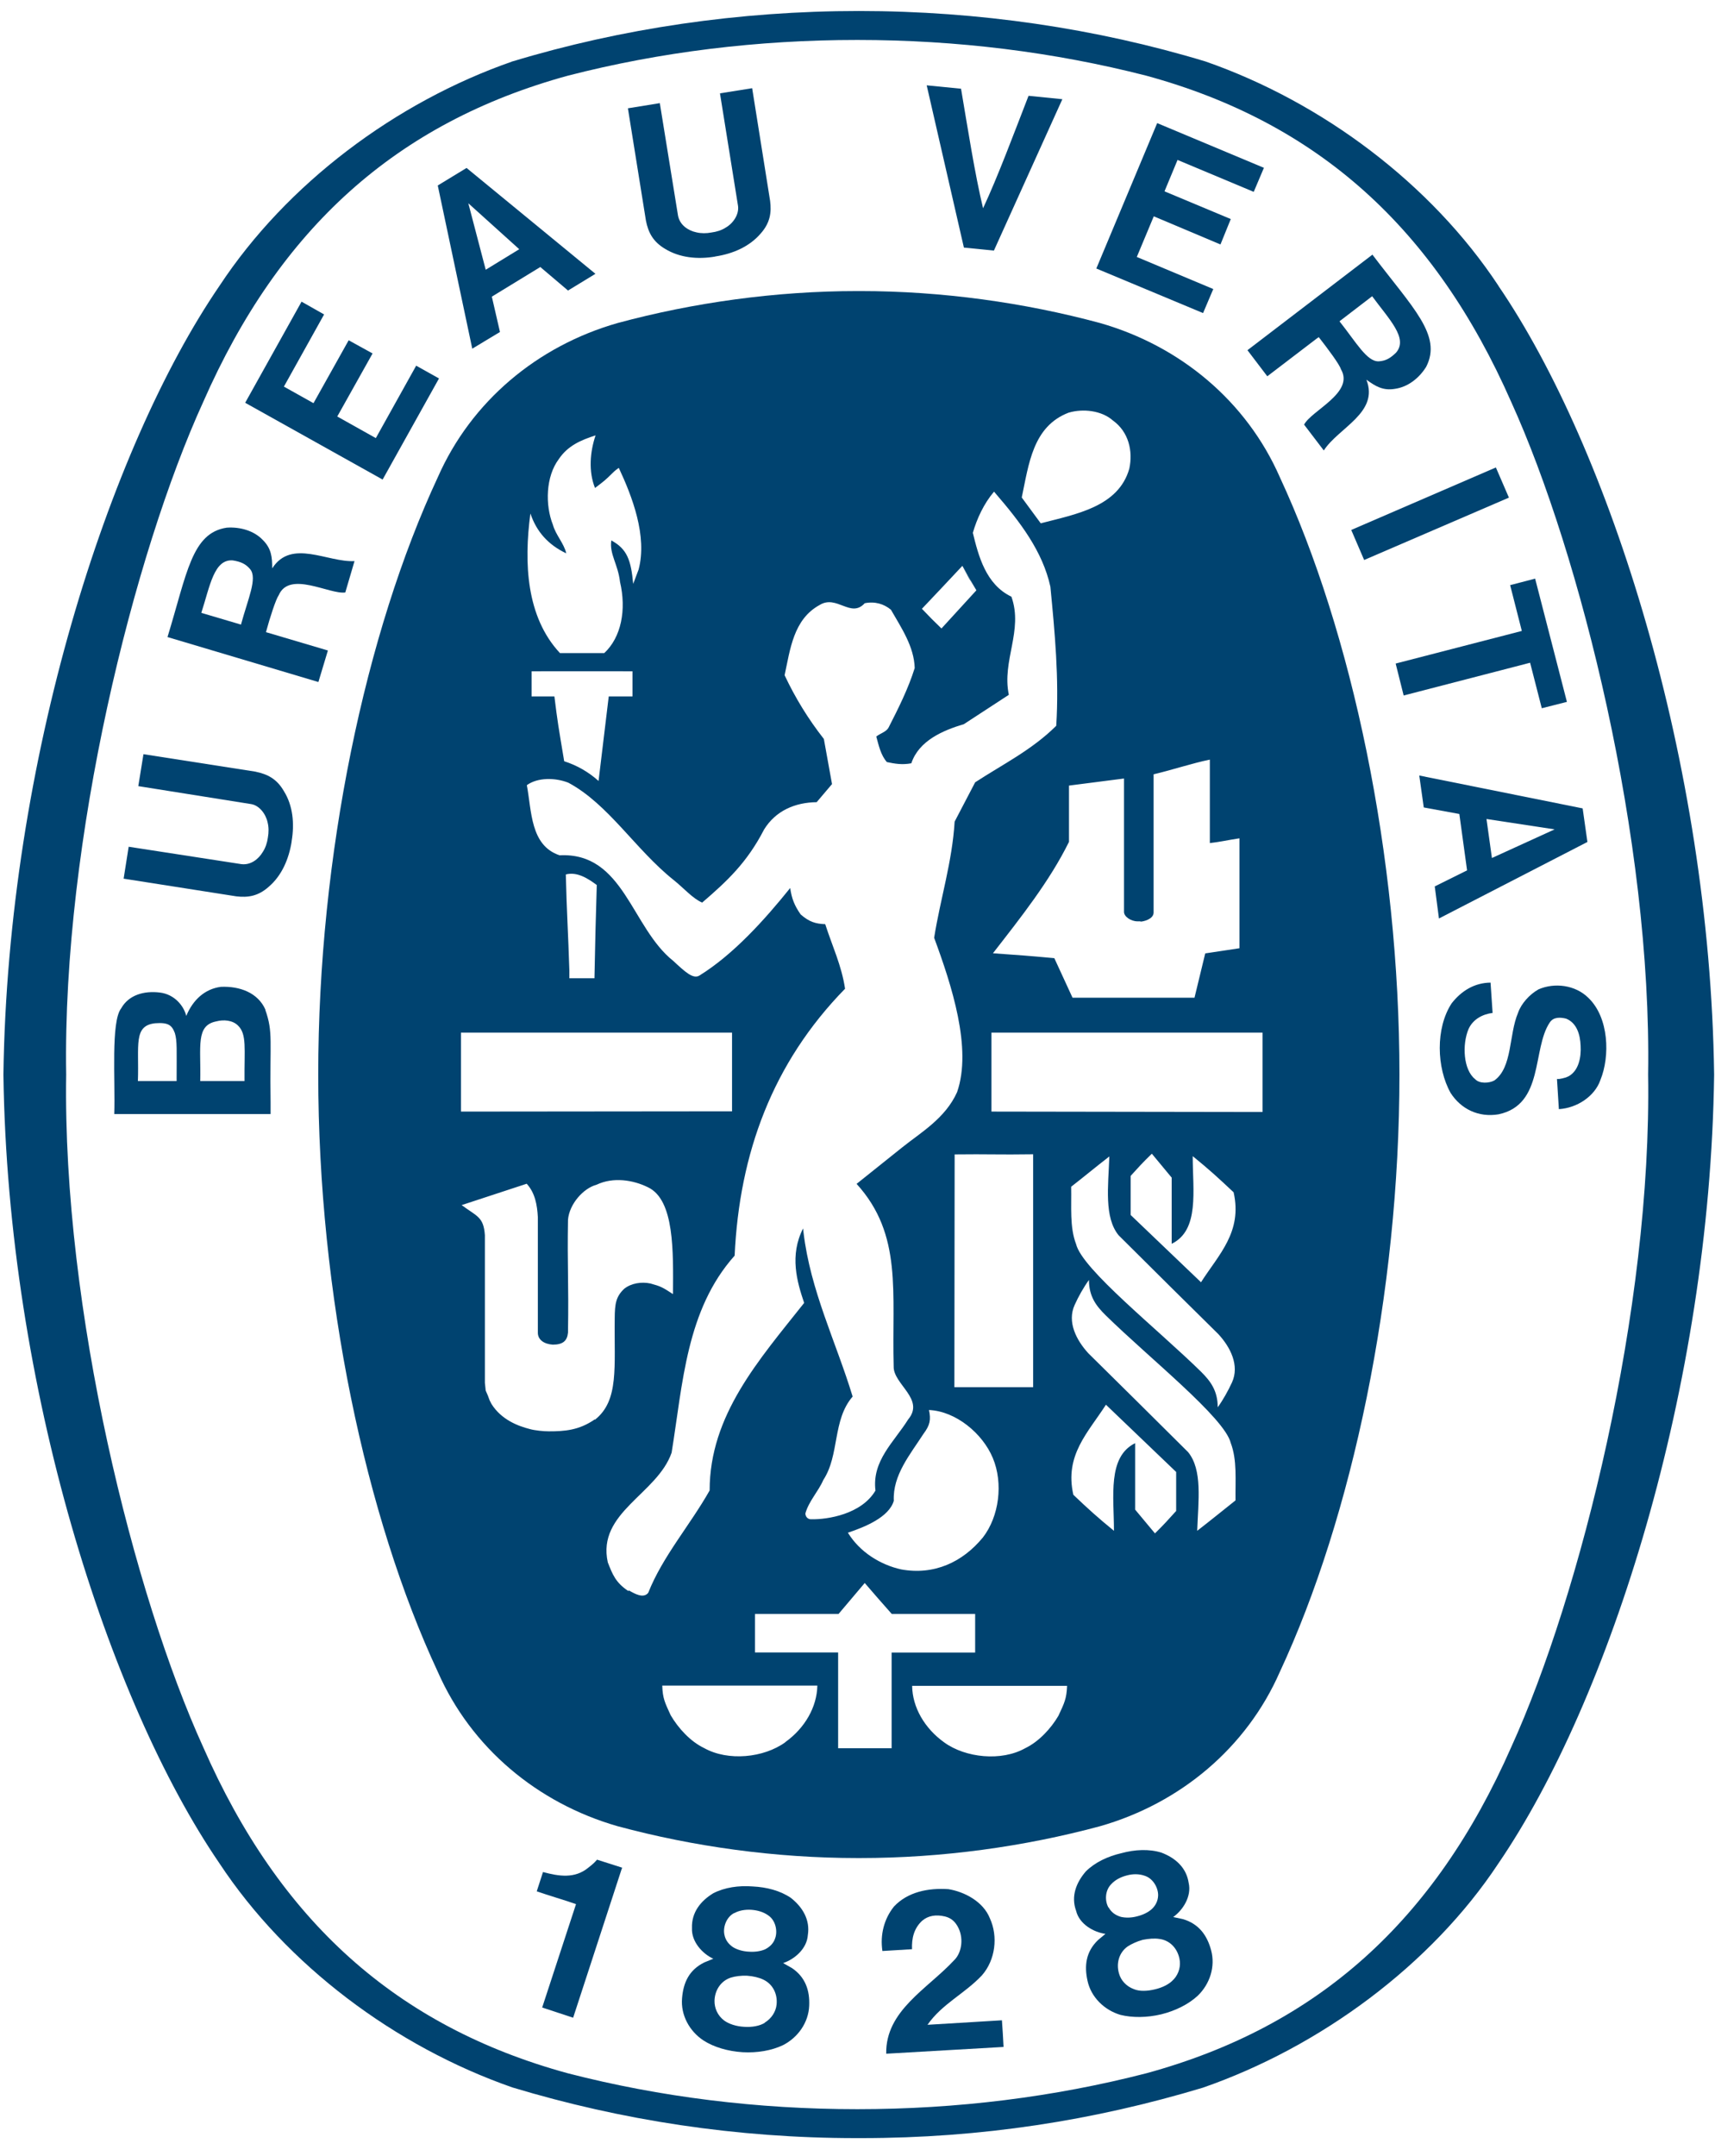 <?xml version="1.0" encoding="UTF-8"?> <svg xmlns="http://www.w3.org/2000/svg" width="78" height="98" viewBox="0 0 78 98" fill="none"><g id="Calque_2" clip-path="url(#clip0_1265_950)"><g id="Group"><path id="Vector" d="M23.307 2.792C23.115 2.847 23.467 2.736 23.307 2.792C23.319 2.792 23.319 2.792 23.307 2.792Z" fill="#004370"></path><path id="Vector_2" d="M68.151 12.99C65.094 8.363 60.146 4.645 54.821 2.792C49.861 1.291 44.5 0.5 39.064 0.5C33.629 0.5 28.261 1.291 23.307 2.792C17.977 4.645 13.035 8.363 9.984 12.99C4.931 20.371 0.354 34.627 0.156 48.822V48.865C0.354 63.059 4.931 77.315 9.977 84.691C13.035 89.323 17.97 93.023 23.301 94.882C28.255 96.377 33.499 97.186 38.941 97.186H39.169C44.623 97.186 49.744 96.389 54.704 94.895C60.029 93.048 65.094 89.323 68.151 84.697C73.191 77.322 77.768 63.065 77.96 48.871V48.828C77.768 34.633 73.191 20.377 68.151 12.996V12.99ZM68.732 79.415C65.254 87.309 59.942 92.109 52.134 94.24C47.934 95.321 43.524 95.871 38.99 95.871C34.456 95.871 30.021 95.321 25.827 94.24C18.026 92.109 12.708 87.309 9.242 79.415C6.098 72.51 2.843 59.532 3.01 48.84C2.837 38.148 6.092 25.17 9.242 18.271C12.714 10.371 18.032 5.577 25.827 3.44C30.027 2.359 34.462 1.816 38.99 1.816C43.518 1.816 47.934 2.365 52.134 3.44C59.942 5.571 65.254 10.371 68.732 18.271C71.87 25.177 75.131 38.148 74.958 48.84C75.131 59.532 71.876 72.51 68.732 79.415Z" fill="#004370"></path><path id="Vector_3" d="M44.407 26.832L43.77 25.72C44.308 26.739 43.888 25.955 44.407 26.832Z" fill="#004370"></path><path id="Vector_4" d="M42.184 92.035C42.845 91.084 43.87 90.626 44.661 89.786C45.272 89.088 45.402 88.02 45.019 87.192C44.716 86.432 43.864 85.988 43.135 85.87C42.221 85.808 41.282 85.994 40.658 86.661C40.207 87.223 40.022 87.946 40.133 88.681L41.48 88.6C41.461 88.112 41.56 87.662 41.937 87.309C42.209 87.075 42.56 87.013 42.981 87.112C43.252 87.18 43.456 87.34 43.604 87.662C43.839 88.174 43.716 88.798 43.388 89.107C42.184 90.404 40.269 91.392 40.306 93.35L45.643 93.042C45.624 92.659 45.599 92.245 45.569 91.831L42.19 92.035H42.184Z" fill="#004370"></path><path id="Vector_5" d="M26.765 84.888C26.142 85.407 25.413 85.284 24.696 85.092L24.412 85.969C24.956 86.161 25.635 86.352 26.197 86.55L26.172 86.63L24.659 91.25L26.067 91.714L28.273 84.956L28.297 84.894L27.155 84.53C27.031 84.666 26.994 84.709 26.765 84.888Z" fill="#004370"></path><path id="Vector_6" d="M53.785 87.229L53.358 87.137C53.797 86.828 54.205 86.198 54.062 85.586C53.958 84.888 53.457 84.45 52.821 84.209C52.265 84.036 51.617 84.067 51.005 84.234C50.381 84.376 49.8 84.653 49.387 85.061C48.948 85.568 48.701 86.192 48.942 86.853C49.09 87.464 49.745 87.828 50.276 87.903L49.943 88.18C49.38 88.718 49.312 89.36 49.461 90.034C49.621 90.781 50.227 91.368 50.956 91.584C51.505 91.72 52.166 91.714 52.815 91.559C53.463 91.399 54.056 91.102 54.476 90.713C55.026 90.182 55.285 89.391 55.082 88.644C54.903 87.977 54.532 87.445 53.791 87.229H53.785ZM50.418 86.71C50.245 86.42 50.245 85.926 50.554 85.629C50.727 85.444 50.98 85.314 51.252 85.246C51.518 85.172 51.808 85.172 52.055 85.259C52.45 85.382 52.679 85.815 52.673 86.154C52.666 86.414 52.549 86.624 52.382 86.778C52.209 86.933 51.969 87.044 51.715 87.106C51.462 87.174 51.203 87.18 50.98 87.13C50.752 87.062 50.554 86.939 50.424 86.704L50.418 86.71ZM53.377 89.972C53.198 90.182 52.877 90.342 52.531 90.423C52.179 90.509 51.827 90.522 51.573 90.416C51.221 90.287 50.98 90.015 50.894 89.706C50.758 89.243 50.894 88.755 51.283 88.477C51.462 88.36 51.703 88.248 51.969 88.174C52.24 88.119 52.518 88.1 52.716 88.131C53.204 88.187 53.544 88.557 53.642 89.027C53.71 89.348 53.63 89.7 53.377 89.978V89.972Z" fill="#004370"></path><path id="Vector_7" d="M36 89.447L35.617 89.23C36.123 89.064 36.698 88.588 36.741 87.958C36.852 87.26 36.5 86.686 35.969 86.266C35.487 85.938 34.869 85.778 34.233 85.747C33.597 85.697 32.961 85.79 32.442 86.055C31.861 86.407 31.447 86.933 31.472 87.637C31.441 88.261 31.954 88.81 32.442 89.033L32.034 89.2C31.33 89.545 31.077 90.132 31.021 90.824C30.953 91.59 31.355 92.325 31.991 92.745C32.467 93.054 33.109 93.239 33.776 93.282C34.437 93.319 35.092 93.208 35.611 92.961C36.29 92.615 36.772 91.936 36.803 91.17C36.834 90.484 36.636 89.86 35.993 89.44L36 89.447ZM33.393 86.963C33.603 86.84 33.893 86.79 34.171 86.809C34.449 86.828 34.727 86.908 34.931 87.056C35.283 87.285 35.37 87.779 35.258 88.094C35.178 88.347 34.999 88.501 34.795 88.606C34.579 88.699 34.32 88.73 34.06 88.712C33.801 88.699 33.547 88.631 33.35 88.514C33.158 88.39 32.998 88.205 32.948 87.946C32.874 87.618 33.022 87.143 33.399 86.951L33.393 86.963ZM34.789 91.942C34.554 92.09 34.202 92.152 33.844 92.127C33.486 92.109 33.146 91.998 32.93 91.837C32.633 91.609 32.491 91.275 32.497 90.941C32.51 90.466 32.782 90.04 33.239 89.891C33.436 89.829 33.708 89.793 33.98 89.805C34.252 89.823 34.53 89.891 34.709 89.978C35.147 90.182 35.37 90.632 35.32 91.114C35.289 91.429 35.098 91.744 34.783 91.936L34.789 91.942Z" fill="#004370"></path><path id="Vector_8" d="M68.034 21.248L61.456 24.089L62.043 25.454L68.627 22.619L68.034 21.248Z" fill="#004370"></path><path id="Vector_9" d="M44.71 9.463C44.339 7.925 44.018 5.856 43.709 4.033L42.147 3.879L43.839 11.254L45.204 11.39L48.317 4.509L46.779 4.355C46.112 6.072 45.383 8.03 44.71 9.469V9.463Z" fill="#004370"></path><path id="Vector_10" d="M17.093 19.914L15.339 18.932L16.945 16.066L15.858 15.467L14.258 18.326L12.912 17.573L14.74 14.293L13.715 13.712L11.151 18.308L17.402 21.798L19.966 17.202L18.928 16.622L17.093 19.914Z" fill="#004370"></path><path id="Vector_11" d="M12.072 45.894C11.732 45.122 10.905 44.819 10.046 44.856C9.324 44.949 8.78 45.437 8.471 46.178C8.366 45.739 7.952 45.196 7.267 45.115C6.55 45.029 5.858 45.221 5.512 45.832C5.037 46.437 5.247 49.099 5.197 50.638H12.307V50.112C12.264 47.283 12.431 46.938 12.066 45.9L12.072 45.894ZM8.033 49.137H6.272C6.328 47.5 6.056 46.616 7.063 46.511C7.656 46.468 7.816 46.598 7.952 46.956C8.063 47.321 8.033 47.71 8.033 49.13V49.137ZM11.121 49.137H9.12H9.107C9.144 47.549 8.891 46.61 9.842 46.425C10.17 46.339 10.577 46.369 10.825 46.616C11.232 47.012 11.109 47.66 11.121 49.13V49.137Z" fill="#004370"></path><path id="Vector_12" d="M70.122 32.193L71.265 31.903L69.819 26.301L68.683 26.597L69.214 28.679L63.476 30.161L63.84 31.613L69.591 30.124L70.122 32.193Z" fill="#004370"></path><path id="Vector_13" d="M32.529 11.655H32.548C33.345 11.532 34.092 11.205 34.599 10.612C35.031 10.124 35.093 9.654 35.025 9.129L34.209 4.009L32.745 4.243L33.567 9.364C33.617 9.747 33.351 10.148 33.005 10.346C32.813 10.47 32.591 10.537 32.356 10.568C32.128 10.612 31.887 10.612 31.677 10.562C31.288 10.482 30.917 10.223 30.837 9.802L30.009 4.688L28.558 4.923L29.379 10.037C29.484 10.556 29.688 10.982 30.256 11.316C30.917 11.717 31.733 11.798 32.529 11.662V11.655Z" fill="#004370"></path><path id="Vector_14" d="M71.987 36.746L64.55 35.251L64.754 36.702L66.372 36.999L66.724 39.562L65.254 40.291L65.445 41.749L72.197 38.271L71.981 36.746H71.987ZM70.696 37.703L67.854 39L67.607 37.227L70.696 37.697H70.708H70.702L70.696 37.703Z" fill="#004370"></path><path id="Vector_15" d="M69.96 44.979C69.571 45.196 69.182 45.622 69.04 46.042C68.62 47.036 68.793 48.519 67.965 49.112C67.724 49.242 67.286 49.266 67.088 49.05C66.557 48.63 66.489 47.487 66.792 46.771C66.996 46.326 67.434 46.097 67.885 46.042L67.792 44.664C67.07 44.671 66.471 45.029 66.02 45.609C65.285 46.734 65.334 48.537 65.976 49.68C66.446 50.409 67.243 50.804 68.157 50.65C70.238 50.211 69.676 47.673 70.486 46.474C70.658 46.215 70.973 46.239 71.227 46.301C71.709 46.493 71.869 47.018 71.888 47.537C71.918 48.043 71.807 48.673 71.332 48.926L71.214 48.976L71.054 49.019L70.918 49.044H70.813L70.899 50.415C71.727 50.366 72.536 49.828 72.789 49.087C73.228 48.019 73.185 46.252 72.234 45.35C71.641 44.769 70.702 44.652 69.967 44.973L69.96 44.979Z" fill="#004370"></path><path id="Vector_16" d="M11.639 35.078L6.525 34.281L6.29 35.733L11.411 36.548C11.794 36.604 12.09 36.999 12.171 37.382C12.226 37.598 12.226 37.833 12.183 38.074C12.152 38.302 12.078 38.531 11.954 38.722C11.757 39.056 11.398 39.334 10.972 39.278L5.852 38.488L5.623 39.939L10.744 40.742C11.269 40.804 11.738 40.742 12.226 40.304C12.813 39.803 13.14 39.044 13.264 38.253V38.234C13.4 37.431 13.319 36.61 12.912 35.961C12.584 35.393 12.158 35.189 11.627 35.078H11.639Z" fill="#004370"></path><path id="Vector_17" d="M24.574 12.137L25.834 13.206L27.081 12.446L21.22 7.634L19.91 8.431L21.479 15.849L22.739 15.09L22.369 13.484L24.574 12.137ZM21.3 9.246V9.234V9.222V9.24L23.616 11.328L22.091 12.261L21.3 9.24V9.246Z" fill="#004370"></path><path id="Vector_18" d="M53.556 7.27L57.021 8.721L57.484 7.628L52.63 5.596L49.862 12.205L54.717 14.231L55.181 13.138L51.703 11.68L52.475 9.833L55.508 11.112L55.977 9.957L52.963 8.697L53.556 7.27Z" fill="#004370"></path><path id="Vector_19" d="M12.38 25.825C12.38 25.337 12.35 24.93 11.942 24.534C11.553 24.127 10.923 23.941 10.311 23.985C8.718 24.225 8.508 26.054 7.618 28.957L14.481 31.001L14.913 29.568L12.201 28.765L12.096 28.735C12.275 28.074 12.547 27.234 12.677 27.054C13.165 25.924 14.987 27.03 15.704 26.931L16.124 25.504C14.901 25.572 13.258 24.479 12.387 25.825H12.38ZM10.954 28.389L9.156 27.857C9.552 26.634 9.731 25.405 10.589 25.473C10.941 25.529 11.176 25.628 11.38 25.875C11.713 26.288 11.281 27.209 10.96 28.389H10.954Z" fill="#004370"></path><path id="Vector_20" d="M62.153 17.264C62.555 17.554 62.901 17.771 63.457 17.672C64.019 17.591 64.538 17.202 64.865 16.671C65.6 15.238 64.247 13.99 62.419 11.575L56.736 15.918L57.638 17.104L59.88 15.393L59.979 15.325C60.399 15.862 60.924 16.566 60.986 16.782C61.616 17.851 59.639 18.66 59.312 19.302L60.208 20.476C60.875 19.438 62.728 18.765 62.147 17.264H62.153ZM60.924 14.602L62.407 13.465C63.166 14.503 64.062 15.374 63.494 16.029C63.241 16.276 63.031 16.405 62.709 16.424C62.172 16.449 61.684 15.565 60.924 14.608V14.602Z" fill="#004370"></path></g><path id="Vector_21" d="M58.206 21.686C56.699 18.252 53.691 15.726 50.028 14.682C46.587 13.755 42.856 13.23 39.119 13.23H39.002C35.265 13.23 31.534 13.755 28.094 14.682C24.431 15.726 21.429 18.252 19.915 21.686C16.623 28.74 14.474 38.877 14.474 48.846C14.474 58.816 16.623 68.952 19.915 75.999C21.429 79.434 24.431 81.96 28.094 83.01C31.534 83.937 35.265 84.456 39.002 84.456H39.119C42.856 84.456 46.587 83.937 50.028 83.01C53.691 81.966 56.699 79.434 58.206 75.999C61.492 68.952 63.648 58.816 63.648 48.846C63.648 38.883 61.486 28.74 58.206 21.686ZM51.874 41.891C51.98 41.891 52.455 41.792 52.467 41.489V35.195C53.338 34.991 54.209 34.695 55.025 34.528V38.321C55.519 38.265 55.766 38.197 56.371 38.105V43.102L54.815 43.336L54.327 45.35H48.78L47.952 43.553C46.606 43.429 46.513 43.429 45.16 43.33C46.433 41.693 47.736 40.056 48.619 38.265V35.708L51.121 35.387V41.452C51.121 41.662 51.43 41.879 51.739 41.879H51.868L51.874 41.891ZM48.619 18.753C49.243 18.573 50.089 18.647 50.621 19.117C51.331 19.63 51.535 20.5 51.362 21.303C50.868 23.045 48.916 23.373 47.334 23.787L46.47 22.613C46.791 21.112 46.964 19.376 48.613 18.753H48.619ZM43.77 25.72L44.407 26.832L42.819 28.567C42.393 28.154 42.356 28.117 41.93 27.672C42.745 26.813 42.825 26.727 43.77 25.72ZM24.128 23.354C24.406 24.169 24.931 24.762 25.753 25.152C25.66 24.713 25.271 24.312 25.147 23.855C24.789 22.953 24.82 21.662 25.413 20.871C25.827 20.253 26.432 20 27.087 19.79C26.834 20.538 26.759 21.427 27.062 22.181C27.494 21.853 27.519 21.835 27.853 21.507C27.976 21.384 28.032 21.347 28.143 21.266C28.755 22.57 29.446 24.367 29.045 25.887L28.798 26.541C28.699 25.467 28.526 24.954 27.803 24.565C27.711 25.189 28.106 25.64 28.199 26.449C28.495 27.709 28.26 28.963 27.482 29.686H25.468C23.93 28.042 23.825 25.578 24.122 23.348L24.128 23.354ZM28.761 31.656H27.686L27.223 35.498C26.759 35.084 26.241 34.788 25.66 34.602C25.388 32.972 25.363 32.854 25.215 31.656H24.177V30.513C25.969 30.507 26.963 30.513 28.767 30.513V31.65L28.761 31.656ZM20.965 46.937H33.294V50.514L20.965 50.526V46.937ZM25.734 39.748C26.247 39.612 26.747 39.933 27.142 40.229C27.081 42.311 27.081 42.286 27.037 44.467H25.895V44.115C25.845 42.465 25.771 41.378 25.734 39.748ZM27.05 64.517C26.333 65.017 25.666 65.06 24.962 65.06C24.733 65.06 24.326 65.023 24.091 64.955C23.56 64.819 22.806 64.535 22.355 63.819L22.269 63.652L22.189 63.436L22.09 63.207L22.053 62.849V56.147C21.997 55.301 21.682 55.288 20.996 54.776L21.244 54.696L23.955 53.806C24.338 54.226 24.431 54.77 24.462 55.326V60.564C24.455 60.903 24.752 61.095 25.141 61.12C25.604 61.12 25.796 60.947 25.833 60.576C25.87 58.229 25.796 57.574 25.833 55.443C25.895 54.726 26.531 54.01 27.136 53.849C27.89 53.491 28.798 53.633 29.471 53.967C30.682 54.541 30.62 56.901 30.608 58.822C30.132 58.513 30.058 58.47 29.582 58.34C29.168 58.253 28.711 58.328 28.396 58.575C28.007 58.933 27.964 59.279 27.958 59.909C27.927 62.133 28.168 63.658 27.056 64.535L27.05 64.517ZM28.575 72.318C27.989 71.929 27.853 71.546 27.643 71.015C27.142 68.742 29.891 67.92 30.546 66.03C31.058 62.867 31.213 59.538 33.412 57.074C33.628 52.429 35.129 48.321 38.434 44.942C38.279 43.892 37.847 42.99 37.532 42.008C37.099 41.99 36.809 41.91 36.414 41.564C36.13 41.156 36.012 40.853 35.938 40.365C34.789 41.792 33.362 43.386 31.8 44.349C31.516 44.51 31.151 44.17 30.626 43.682C28.705 42.163 28.378 38.728 25.45 38.877C24.116 38.432 24.184 36.863 23.961 35.689C24.455 35.331 25.258 35.343 25.851 35.578C27.68 36.56 28.903 38.617 30.632 39.995C31.096 40.365 31.509 40.847 31.936 41.026C33.072 40.05 33.974 39.21 34.752 37.703C35.283 36.844 36.167 36.474 37.143 36.462L37.841 35.64L37.47 33.589C36.754 32.675 36.167 31.718 35.685 30.692C35.938 29.519 36.086 28.147 37.279 27.499C38.057 27.017 38.693 28.117 39.329 27.419C39.792 27.326 40.2 27.45 40.521 27.715C41.003 28.555 41.572 29.389 41.602 30.365C41.306 31.31 40.861 32.193 40.41 33.077C40.305 33.268 40.033 33.336 39.854 33.478C39.965 33.88 40.058 34.324 40.336 34.639C40.688 34.713 41.028 34.775 41.448 34.695C41.794 33.657 42.906 33.194 43.838 32.916L45.883 31.582C45.556 30.031 46.55 28.666 46 27.122C44.833 26.566 44.499 25.257 44.246 24.219C44.431 23.577 44.746 22.891 45.21 22.347L45.278 22.428C46.396 23.725 47.421 25.059 47.773 26.671C47.971 28.728 48.175 30.84 48.039 32.99C46.933 34.09 45.599 34.744 44.351 35.56L43.418 37.345C43.307 39.185 42.77 40.841 42.486 42.626C43.282 44.782 44.221 47.654 43.529 49.643C42.998 50.829 41.88 51.477 41.053 52.138L38.959 53.812C41.065 56.129 40.552 58.754 40.645 62.108C40.62 62.917 42.078 63.59 41.306 64.517C40.657 65.554 39.651 66.394 39.817 67.753C39.175 68.834 37.637 69.069 36.908 69.057C36.754 69.069 36.63 68.952 36.63 68.791C36.784 68.235 37.217 67.797 37.445 67.272C38.193 66.129 37.853 64.548 38.779 63.479C38.02 60.984 36.858 58.673 36.544 56.011L36.525 55.838C35.901 57.061 36.247 58.26 36.574 59.223C34.511 61.824 32.275 64.325 32.275 67.747C31.392 69.316 30.138 70.743 29.483 72.398C29.267 72.676 28.853 72.436 28.606 72.293L28.575 72.318ZM42.257 64.091C43.468 64.146 44.685 65.147 45.154 66.271C45.636 67.42 45.444 68.927 44.703 69.884C43.777 71.009 42.486 71.608 40.985 71.336C40.04 71.126 39.107 70.552 38.563 69.668C39.336 69.409 40.435 68.964 40.651 68.217C40.596 67.049 41.398 66.11 41.998 65.178C42.3 64.776 42.344 64.535 42.251 64.091H42.257ZM43.406 63.053L43.418 52.472C44.932 52.453 45.42 52.49 46.989 52.466V63.053H43.406ZM35.716 79.193C34.734 79.903 33.115 80.064 32.028 79.459C31.404 79.162 30.849 78.557 30.503 77.964C30.243 77.395 30.138 77.204 30.12 76.617C32.695 76.617 34.437 76.617 37.174 76.617C37.155 77.593 36.605 78.55 35.716 79.187V79.193ZM40.546 79.465H38.119V75.11H34.338V73.362H38.137L39.329 71.954C39.91 72.627 39.953 72.676 40.559 73.362H44.351V75.116H40.552V79.471L40.546 79.465ZM48.15 77.97C47.804 78.563 47.254 79.162 46.624 79.465C45.543 80.07 43.913 79.903 42.943 79.199C42.053 78.563 41.497 77.606 41.485 76.629C44.215 76.629 45.945 76.629 48.533 76.629C48.508 77.216 48.409 77.408 48.144 77.976L48.15 77.97ZM48.718 53.942C49.299 53.491 49.762 53.102 50.454 52.565C50.404 53.936 50.213 55.332 50.874 56.147C52.492 57.759 53.962 59.211 55.414 60.644C55.957 61.231 56.384 62.065 56.032 62.837C55.858 63.213 55.63 63.627 55.383 63.967C55.383 63.213 55.056 62.781 54.629 62.355C52.647 60.409 49.218 57.697 48.941 56.549C48.644 55.776 48.737 54.844 48.718 53.948V53.942ZM54.246 52.552C55.006 53.17 55.383 53.516 56.106 54.195C56.513 55.999 55.432 57.018 54.623 58.284L51.424 55.227V53.448C51.806 53.028 51.936 52.88 52.387 52.441L53.289 53.528V56.536C54.561 55.919 54.246 54.115 54.246 52.552ZM53.487 68.686C53.104 69.106 52.974 69.261 52.529 69.699L51.627 68.618V65.598C50.361 66.222 50.664 68.019 50.664 69.582C49.916 68.97 49.533 68.624 48.817 67.945C48.409 66.141 49.484 65.122 50.299 63.85L53.493 66.907V68.686H53.487ZM56.186 68.204C55.611 68.661 55.142 69.044 54.45 69.582C54.5 68.21 54.697 66.814 54.036 66.005C52.418 64.399 50.954 62.942 49.496 61.509C48.959 60.922 48.52 60.088 48.879 59.31C49.045 58.939 49.28 58.519 49.527 58.179C49.527 58.933 49.855 59.359 50.287 59.785C52.27 61.731 55.698 64.443 55.976 65.591C56.272 66.37 56.18 67.29 56.192 68.198L56.186 68.204ZM57.421 50.545L45.092 50.526V46.937H57.421V50.538V50.545Z" fill="#004370"></path></g><defs><clipPath id="clip0_1265_950"><rect width="77.797" height="96.686" fill="white" transform="translate(0.156 0.5)"></rect></clipPath></defs></svg> 